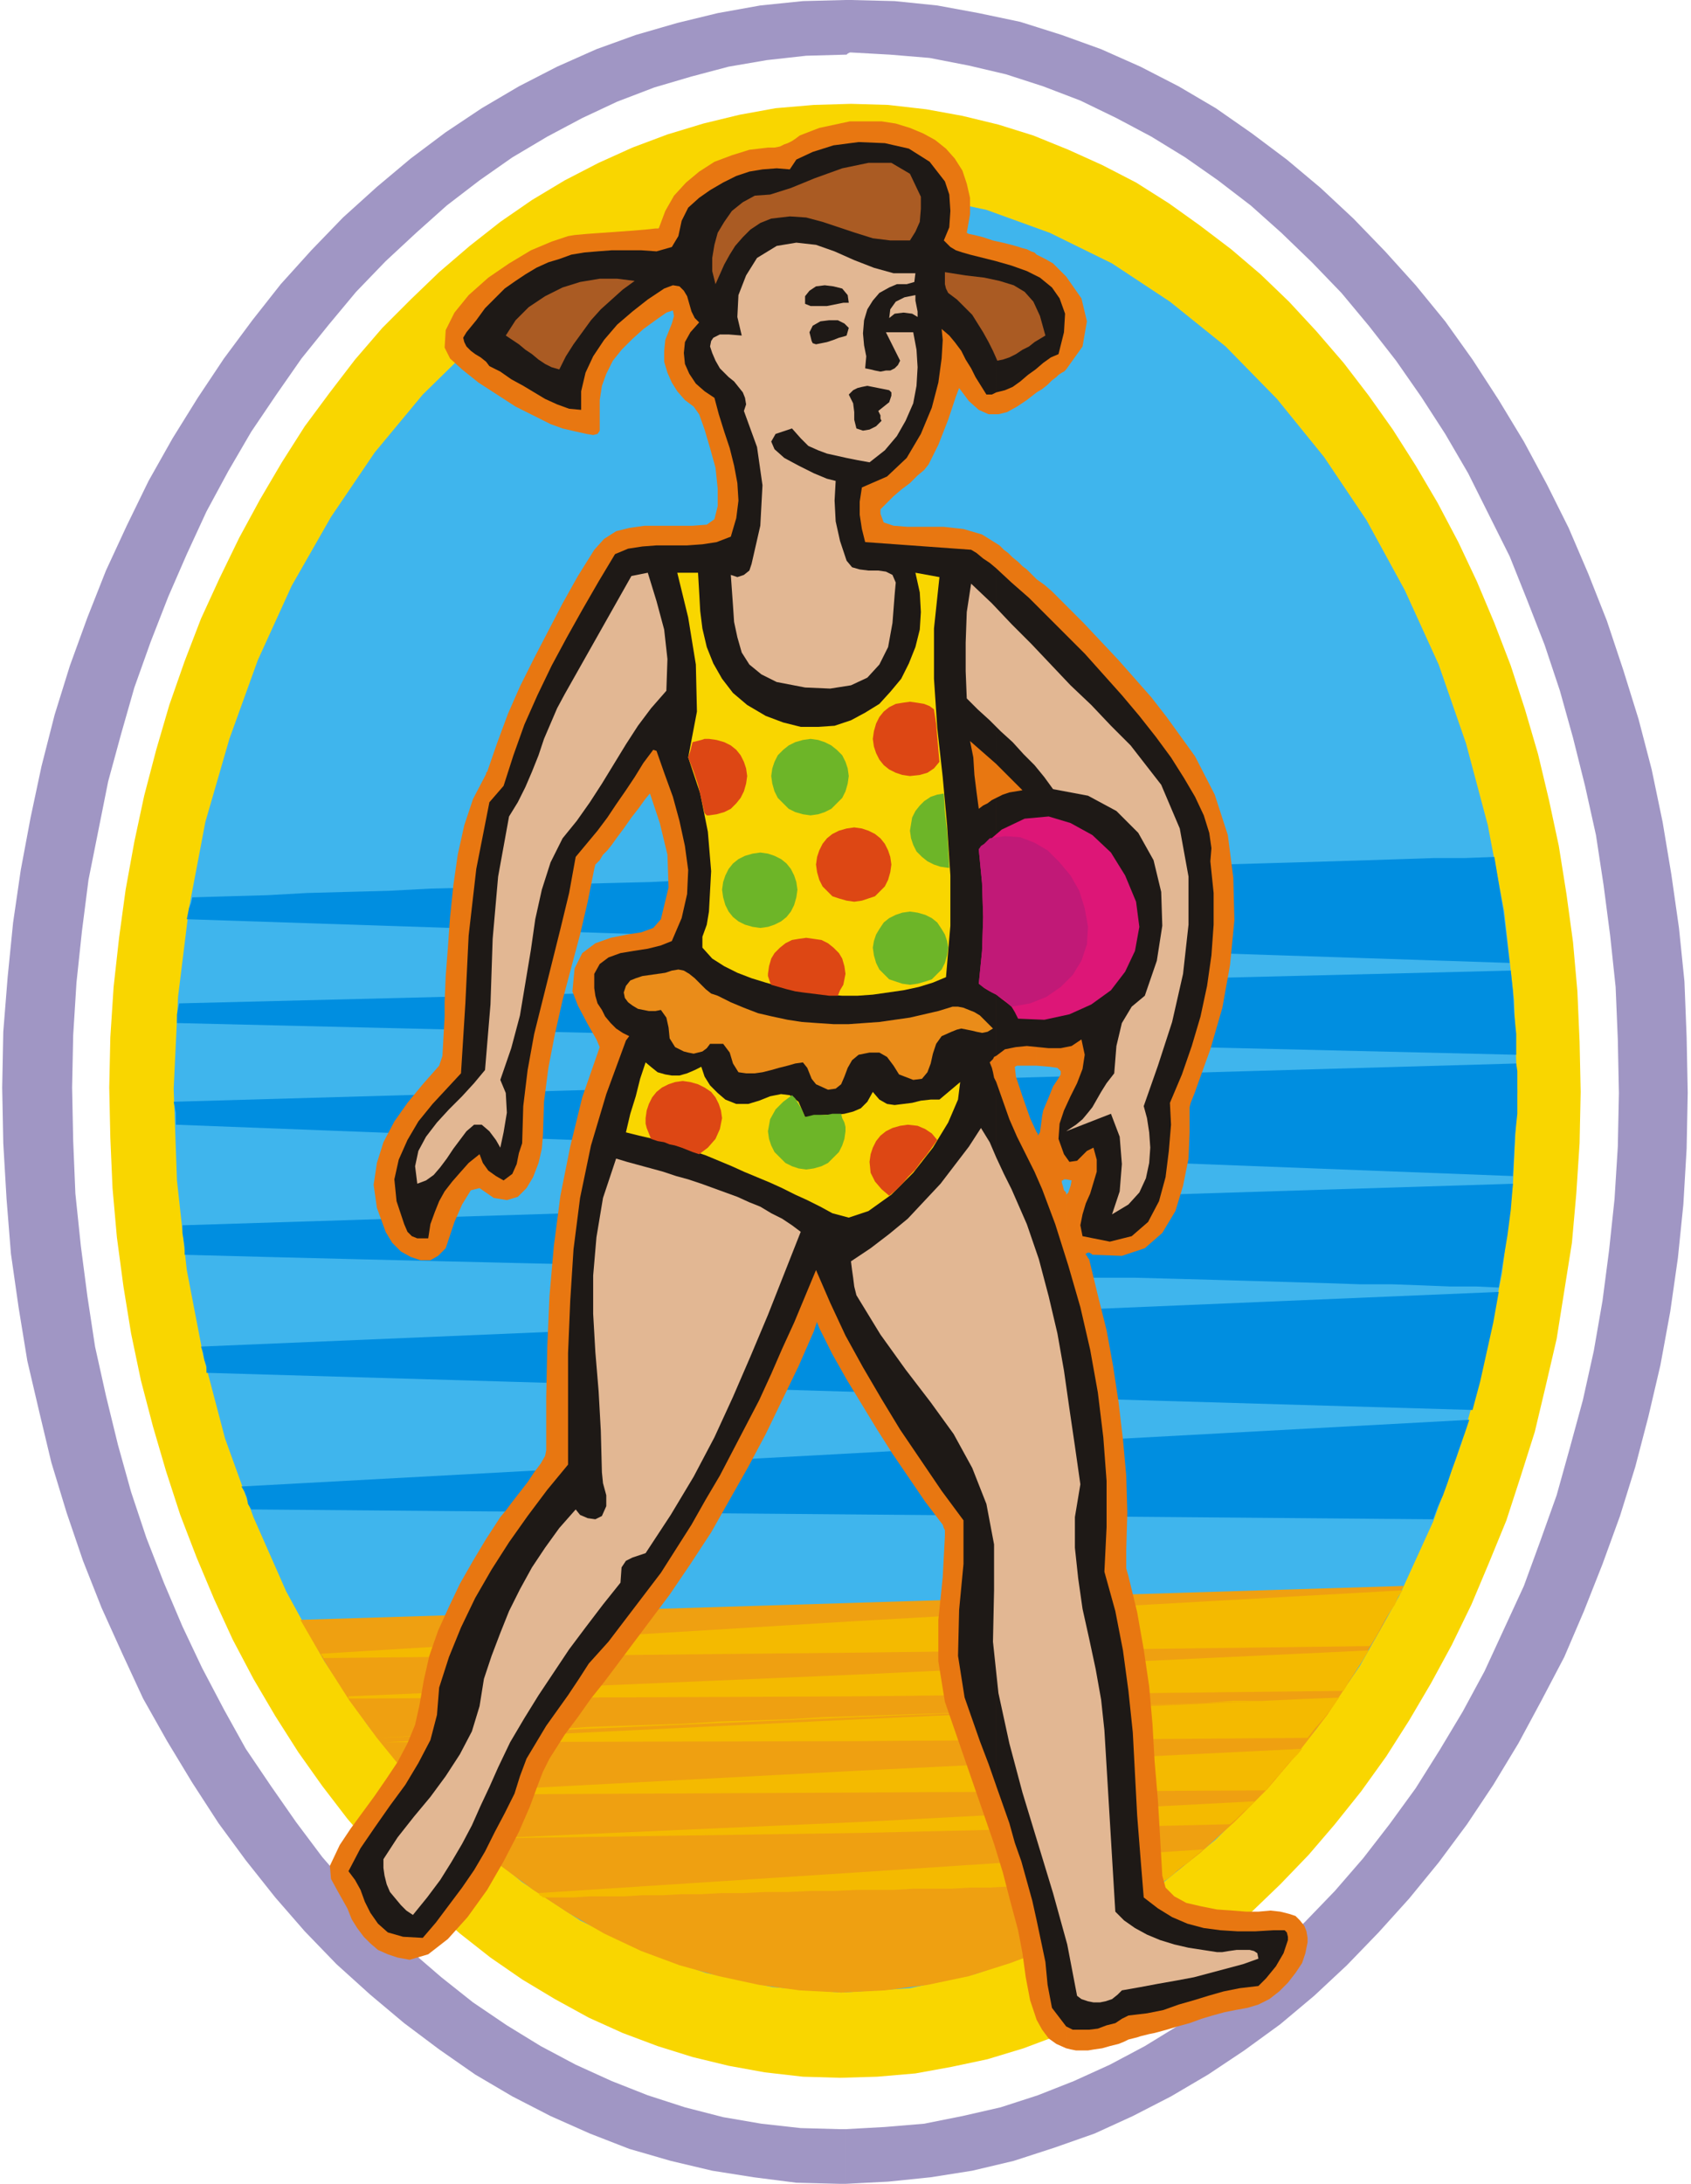 <svg xmlns="http://www.w3.org/2000/svg" width="1.548in" height="1.998in" fill-rule="evenodd" stroke-linecap="round" preserveAspectRatio="none" viewBox="0 0 1548 1998"><style>.pen1{stroke:none}.brush3{fill:#f9d600}.brush9{fill:#1e1916}.brush10{fill:#e2b793}.brush11{fill:#aa5b23}.brush13{fill:#dd4714}.brush14{fill:#6db528}</style><path d="m1545 1000-1-51-2-51-5-49-7-49-8-48-10-48-12-46-14-45-15-45-17-43-18-42-20-40-21-39-23-38-24-37-25-35-27-33-28-31-29-30-30-28-31-26-32-24-33-23-34-20-35-18-36-16-36-13-38-12-38-8-38-7-39-4-40-1h-5v50h1l1-1 2-1h1l36 2 36 3 36 7 34 8 34 11 34 13 33 16 32 17 31 19 30 21 30 23 28 25 28 27 27 28 25 30 25 32 23 33 22 34 21 36 19 38 19 38 16 40 16 41 14 42 12 43 11 44 10 45 7 46 6 46 5 47 2 48 1 49-1 49-3 48-5 47-6 46-8 46-10 45-12 44-12 43-15 42-15 41-18 39-18 39-20 37-21 35-22 35-24 33-24 31-26 30-27 28-27 26-29 25-29 23-31 21-31 19-32 17-33 15-33 13-34 11-35 8-35 7-36 3-36 2v50l39-2 39-4 38-6 38-9 37-12 37-13 35-16 35-18 34-20 33-22 33-24 31-26 30-28 29-30 28-31 27-33 26-35 24-36 23-38 21-39 21-40 18-42 17-43 16-44 14-45 12-46 11-47 9-49 7-49 5-49 3-51 1-51zM774 0l-39 1-39 4-39 7-37 9-38 11-36 13-36 16-35 18-34 20-33 22-32 24-31 26-31 28-29 30-28 31-26 33-26 35-24 36-23 37-22 39-20 41-19 41-17 43-16 44-14 45-12 47-10 47-9 48-7 48-5 50-4 50-1 51 1 51 3 51 4 50 7 49 8 49 11 47 11 46 14 46 15 44 17 43 19 42 19 41 22 39 23 38 24 37 25 34 27 34 27 31 29 30 31 28 31 26 32 24 33 23 34 20 35 18 36 16 36 14 38 11 38 9 38 6 39 5 40 1h5v-50h-5l-36-1-36-4-35-6-35-9-34-11-33-13-33-15-32-17-31-19-31-21-29-23-29-25-28-27-26-28-26-30-24-32-23-33-23-34-20-36-20-38-18-38-17-40-16-41-14-42-12-43-11-45-10-45-7-46-6-46-5-48-2-48-1-49 1-48 3-48 5-47 6-47 9-45 9-45 12-44 12-42 15-42 16-41 17-39 18-39 20-37 21-36 23-34 23-33 25-31 25-30 27-28 28-26 28-25 30-23 30-21 32-19 32-17 32-15 34-13 34-10 34-9 35-6 36-4 36-1V0z" class="pen1" style="fill:#a096c4"/><path d="m1447 999-1-46-2-46-4-45-6-44-7-44-9-42-10-42-12-41-13-40-15-39-16-38-17-36-19-36-20-34-21-33-22-31-23-30-25-29-25-27-26-25-27-23-29-22-28-20-30-19-31-16-31-14-32-13-32-10-33-8-33-6-35-4-34-1-34 1-35 3-33 6-33 8-33 10-32 12-31 14-31 16-30 18-29 20-28 22-28 24-26 25-26 26-25 29-23 30-23 31-21 33-20 34-19 35-18 37-17 37-15 39-14 40-12 41-11 42-9 42-8 44-6 44-5 45-3 46-1 46 1 46 2 46 4 45 6 45 7 43 9 43 11 42 12 41 13 40 15 39 16 38 17 37 19 36 20 34 21 33 22 31 23 30 25 29 25 27 26 25 27 24 28 22 29 20 30 18 31 17 31 14 32 12 32 10 33 8 33 6 35 4 34 1 34-1 35-3 33-6 33-7 33-10 32-12 31-14 31-16 30-18 29-20 28-22 28-23 26-25 26-27 24-28 24-30 23-32 21-33 20-34 19-35 18-37 16-38 16-39 13-40 13-41 10-42 10-43 7-44 7-44 4-45 3-46 1-47z" class="pen1 brush3"/><path d="m1389 999-3-84-9-81-15-79-20-75-25-72-31-68-35-64-39-58-43-53-47-48-51-41-53-35-57-28-58-21-61-13-63-4-63 4-61 12-58 20-57 27-54 35-51 41-48 47-44 53-40 59-36 63-31 68-26 72-22 76-15 79-10 81-4 84 3 84 9 82 15 78 20 76 26 72 30 68 35 64 40 59 43 53 47 48 51 42 53 35 57 28 58 20 61 13 63 5 63-4 60-13 59-20 57-28 54-34 50-41 48-48 44-53 40-58 36-64 31-68 26-72 21-76 16-79 10-82 4-84z" class="pen1" style="fill:#3fb5ed"/><path d="m1285 1451-1010 31 22 38 23 36 25 34 26 32 27 30 29 28 30 26 31 23 32 21 33 19 34 16 35 13 36 10 37 8 37 5 38 2 40-2 39-5 38-8 38-12 37-14 36-18 34-20 34-23 33-26 31-28 30-30 28-33 27-35 25-38 23-39 22-41z" class="pen1" style="fill:#efa011"/><path d="m1284 1455-498 28v29l468-6 4-6 4-7 3-6 4-7 4-6 4-6 3-7 4-6zm-498 274v-16l316-21-5 4-5 4-4 4-5 3-5 4-4 4-5 4-5 3-18 1h-17l-18 1h-18l-17 1h-18l-18 1h-17l-18 1h-17l-17 1h-35l-17 1h-33zm0-52v-10l363-19-5 5-6 5-6 6-6 5-340 8zm0-37v-20l406-20-4 5-5 5-4 4-4 5-4 5-4 4-4 5-4 5-373 2zm0-47v-20l440-20-7 10-7 9-8 9-7 9-411 3zm0-22 444-18h-4l-23 1-23 1-25 1h-25l-26 2-27 1-28 1-28 1-28 1-29 1-29 1-30 1-29 2-30 1-30 1-30 1v1zm0-19v-20l467-22-6 10-6 9-6 9-5 9-444 5zm0-69-492 30v1l1 1 1 1v1l490-5v-29zm0 49v20l-467 2v-2l467-20zm0 38v1l-441 19 19-1 21-1 23-1 23-2 25-1 26-1 28-1 28-2 29-1 30-1 30-1 31-2 32-1 31-1 33-2 32-1zm0 3-433 21h-5l438-1v-20zm0 47v20l-396 2v-1h-3l399-21zm0 47v10l-340 5 340-15zm0 46v16l-22 1h-21l-21 1h-21l-20 1h-20l-19 1h-18l-18 1h-18l-17 1h-31l-15 1h-28l-1-1-2-1-1-2 293-19z" class="pen1" style="fill:#f4ba00"/><path d="m1312 1390-1082-9-3-5-1-6-2-5-3-5 1124-61-4 12-4 11-4 12-4 11-4 12-4 11-5 11-4 11zm36-100-1159-34v-6l-2-6-1-6-2-6 1188-50-5 28-6 27-6 27-7 26zm24-112-21-1h-24l-25-1-28-1h-29l-30-1-33-1-34-1-35-1-36-1-38-1h-38l-40-1-40-1-42-1-41-2-43-1-42-1-43-1-44-1-43-1-43-1-44-1-43-1-42-1-43-1-42-1-41-1-40-1-40-1-38-1-38-1v-7l-1-7-1-6v-7l1218-38-2 24-3 23-4 24-4 24zm13-102-1224-47v-11l-1-5-1-5 1229-35 1 7v39l-2 19-1 19-1 19zm3-111L162 936v-8l1-5 1-5 1219-30 2 19 1 19 2 20v19zm-6-84L171 841l1-5 1-5 2-5 1-5 34-1 35-1 36-2 37-1 38-1 38-2 40-1 39-1 41-2 40-1 41-1 42-2 41-1 41-1 41-1 42-2 41-1 40-1 40-1 40-2 39-1 38-1 38-1 37-1 36-1 35-1 33-1 33-1 31-1 30-1h28l27-1 4 24 4 24 3 24 3 25z" class="pen1" style="fill:#008ee0"/><path d="m976 1093 2-2 2-6 1-5-5-1V554l16 16 16 17 16 17 15 17 15 17 14 18 13 18 13 18 18 35 12 37 5 39 1 39-4 41-7 39-11 38-13 36-1 3-2 5-2 5-1 4v23l-1 24-5 25-7 23-12 20-16 14-21 7-27-1-1-1-2-1h-1l-2 1v1l1 1 1 2 1 1 8 33 8 32 6 33 5 33 4 34 3 33 1 34-1 34v17l2 7 8 33 6 34 5 34 3 34 2 35 3 35 2 34 2 35 3 11 8 8 11 6 13 3 15 3 14 1 13 1h11l11-1 9 1 8 2 6 2 4 4 4 5 2 5 1 6v4l-2 10-3 9-6 9-7 9-8 8-9 7-10 5-10 3-11 2-10 2-11 3-10 3-11 4-11 3-10 3-11 3-5 1-4 1-4 1-3 1-4 1-4 1-4 2-5 2-8 2-7 2-7 1-6 1h-11l-5-1-4-1v-783 2zm0-755v-85l14 20 5 21-4 23-15 21zm0 741h-2l-1 1h-1v2l1 3 1 4 2 2v783l-9-4-7-5-6-8-5-9v-812l1 1v2l2-3 1-7 1-8 1-5 5-12 4-10 4-6 3-5v-3l-3-3-7-1-12-1V530l7 5 7 6 6 6 7 7v525zm0-826v85l-2 2-2 1-3 2-2 2-4 3-4 4-5 4-5 3V233l8 4 7 4 6 6 6 6zm-27-20v126l-9 7-9 6-9 5-8 2h-9l-9-4-9-8-9-12-3 8-7 21-9 23-9 18-4 5-6 5-7 7-8 6-7 6-6 6-4 4-2 2v4l3 8 9 3 13 1h33l18 2 17 5 16 10 4 4 4 3 4 4 5 4 4 4 4 3 5 5 4 4v445h-18l-2 1 1 9 6 18 7 20 6 13v812l-6-18-4-21-3-22-4-21-7-26-7-27-8-26-9-26-9-26-9-26-9-26-9-26-6-37v-38l4-39 2-38v-5l-1-2-1-3-16-21-15-22-15-22-14-22-14-23-14-23-13-23-12-24-2-5v-1l-1 3-2 6-14 32-15 31-15 31-16 30-17 30-17 30-19 29-19 28-12 16-12 16-12 16-12 16-12 16-12 15-12 17-12 16-7 11-7 11-6 12-5 13-7 19-10 23-14 27-15 26-18 25-18 20-18 14-17 5-11-2-9-3-9-4-7-6-6-6-6-8-5-8-4-10-9-16-6-11-1-12 9-19 10-15 11-15 11-15 11-16 10-15 9-17 7-17 4-18 4-23 5-22 8-23 10-22 10-21 12-21 12-20 13-20 5-6 6-8 7-9 7-9 6-9 6-8 4-7 1-5v-48l1-47 2-46 4-46 6-46 9-45 11-45 16-46-3-7-8-14-9-17-5-13 2-21 7-14 12-9 14-5 15-3 13-2 11-4 7-8 7-29-1-30-7-29-9-27-1 1-4 5-5 7-7 9-7 10-6 8-5 7-4 5-4 4-3 5-4 4-1 4-6 30-7 30-8 30-8 30-7 31-6 31-4 31-1 31-1 12-3 13-5 13-6 10-8 8-10 3-12-2-13-9-8 2-8 13-7 16-4 12-4 12-7 7-7 4h-9l-9-3-9-5-8-8-6-10-8-22-3-21 3-20 6-19 10-19 12-17 14-17 15-17 3-9 1-18 1-18v-13l1-24 2-26 2-28 3-29 4-28 6-27 8-24 11-21 1-2v-1l1-1 9-26 10-27 11-25 13-26 13-25 13-25 14-25 15-24 9-10 11-7 12-3 14-2h44l13-1 7-5 3-12v-16l-2-19-5-18-5-17-5-14-5-7-8-6-7-8-5-8-4-9-3-10v-10l1-10 4-10 2-5 2-7-1-5-6 2-10 7-11 8-10 9-10 10-8 10-6 12-4 11-2 13v28l-2 3-4 1-6-1-9-2-13-3-11-4-14-7-18-9-17-11-17-11-15-12-11-10-5-10 1-16 8-16 13-16 18-16 19-13 20-12 19-8 15-5 6-1 11-1 14-1 14-1 14-1 12-1 9-1h3l6-16 8-14 11-12 12-10 14-9 16-6 16-5 17-2h6l5-1 4-2 3-1 4-2 3-2 4-3 5-2 13-5 14-3 14-3h29l13 2 13 4 12 5 11 6 10 8 8 9 7 11 4 12 3 13v15l-3 17 2 1 5 1 8 2 9 3 9 2 8 2 7 2 3 1 4 1 4 2 3 1 2 2z" class="pen1" style="fill:#e87711"/><path d="m912 239 14 4 14 5 12 6 11 9 7 10 5 14-1 17-5 20-7 3-7 5-7 6-7 5-7 6-7 5-7 3-8 2V239zm0 281 14 13 16 14 16 16 17 17 18 18 17 19 17 19 16 19 15 19 14 19 12 19 10 17 8 17 5 16 2 14-1 12 3 29v29l-2 28-4 28-6 28-8 27-9 26-11 26 1 20-2 24-3 24-6 22-10 19-15 13-20 5-25-5-2-10 2-10 3-10 4-9 3-10 3-10v-11l-3-11-6 3-5 5-4 4-7 1-5-7-5-14 1-14 4-12 6-13 6-12 5-13 2-13-3-14-9 6-10 2h-11l-10-1-10-1-10 1-10 2-8 6V730l6-3 6-2 6-1 6-1-24-24V520zm0 470v644l6 17 6 17 5 18 6 17 5 18 5 18 4 18 4 19 4 19 2 21 4 21 13 17 6 3h15l8-1 8-3 8-2 6-4 6-3 17-2 15-3 14-5 14-4 13-4 14-4 15-3 17-2 7-7 9-11 7-12 4-12v-3l-1-4-2-2h-10l-17 1h-16l-16-1-15-2-15-4-14-6-13-8-13-10-3-37-3-38-2-38-2-38-4-38-5-37-7-36-10-36 2-41v-42l-3-40-5-41-7-39-9-39-11-38-12-38-6-16-6-16-7-16-8-16-8-16-7-16-6-17-6-17zm-339-38 3-4-6-3-6-4-5-5-5-6-3-6-4-6-2-7-1-7v-13l5-9 8-6 11-4 12-2 13-2 12-3 10-4 9-21 5-22 1-22-3-22-5-23-6-22-8-22-7-20-3-1-9 12-8 13-8 12-9 13-8 12-9 12-10 12-10 12-6 33-8 33-8 32-8 32-8 32-6 33-4 33-1 34-3 9-2 10-4 9-8 6-7-4-7-5-5-7-3-8-10 8-8 9-7 8-7 9-5 9-4 10-4 11-2 13h-10l-5-2-4-4-3-7-7-21-2-20 4-18 8-18 10-17 13-16 13-14 13-14 4-64 3-62 7-61 12-61 13-15 9-28 10-28 12-27 13-27 14-26 14-25 15-26 15-25 12-5 13-2 13-1h28l14-1 13-2 13-5 5-17 2-16-1-16-3-16-4-16-5-15-5-16-4-15-9-6-8-7-6-9-4-9-1-10 1-10 5-9 8-9-4-4-3-6-2-7-2-7-3-5-4-4-6-1-8 3-15 10-14 11-14 12-12 14-10 15-7 15-4 17v17l-11-1-11-4-11-5-10-6-10-6-11-6-10-7-10-5-3-4-5-4-5-3-4-3-4-4-2-4-1-4 3-5 9-11 8-11 9-9 9-9 10-7 9-6 10-6 11-5 10-3 11-4 12-2 12-1 13-1h27l14 1 14-4 6-10 3-14 6-12 10-9 10-7 12-7 12-6 12-4 12-2 13-1 12 1 6-9 15-7 19-6 23-3 24 1 22 5 19 12 14 18 4 12 1 15-1 15-5 12 3 3 3 3 5 3 6 2 7 2 8 2 8 2 8 2v120l-2 1-2 1h-5l-5-8-5-8-4-8-5-8-4-8-6-8-5-6-7-6 1 10-1 17-3 22-6 23-10 24-13 22-18 17-23 10-2 13v12l2 13 3 12 97 7 5 3 6 5 6 4 6 5v179l-24-21 3 15 1 16 2 16 2 15 4-3 4-2 4-3 4-2v236l-2 1-1 2-1 1-2 2 2 5 1 4 1 5 2 4v644l-7-20-8-21-7-20-7-20-6-38 1-42 4-42v-40l-20-27-19-28-19-28-17-28-17-29-16-29-14-30-13-30-10 24-10 24-11 24-10 23-11 24-12 23-12 23-12 23-13 22-13 23-14 22-14 22-16 21-16 21-16 21-18 20-9 14-10 15-10 14-10 14-9 15-9 15-6 16-5 16-9 18-9 17-9 18-10 17-11 16-12 16-12 16-12 14-18-1-14-4-9-8-7-10-5-10-4-11-5-9-6-8 11-21 13-19 14-20 14-19 12-20 11-21 6-23 2-25 9-28 11-27 13-27 15-26 16-25 17-24 18-24 19-23v-102l2-48 3-47 6-47 10-48 14-47 18-49z" class="pen1 brush9"/><path d="m351 1701 13-20 15-19 15-18 14-19 13-20 11-21 7-23 4-25 7-21 8-21 8-20 10-20 11-20 12-18 13-18 15-17 4 5 7 3 7 1 6-3 4-9v-10l-3-11-1-10-1-38-2-36-3-36-2-35v-35l3-35 6-36 12-36 10 3 11 3 11 3 11 3 12 4 11 3 12 4 11 4 11 4 11 4 11 5 10 4 10 6 10 5 9 6 8 6-15 38-15 38-16 38-16 37-17 37-19 36-21 35-23 35-6 2-6 2-6 3-4 6-1 14-16 20-16 21-15 20-14 21-14 21-13 21-13 22-11 23-8 18-8 17-8 18-9 17-10 17-10 16-12 16-13 16-6-4-5-5-5-6-5-6-3-7-2-8-1-7v-8zm93-722 5-60 2-60 5-57 10-55 8-13 7-14 6-14 6-15 5-15 6-14 6-14 7-13 61-108 15-3 8 26 7 26 3 27-1 29-14 16-12 16-11 17-11 18-11 18-11 17-12 17-13 16-11 22-8 25-6 27-4 28-5 30-5 30-8 30-10 29 5 12 1 18-3 18-3 14-4-7-6-8-7-6h-7l-7 6-6 8-6 8-6 9-6 8-6 7-7 5-8 3-2-16 3-14 7-13 10-13 11-12 12-12 11-12 10-12z" class="pen1 brush10"/><path d="m581 257-11 8-10 9-10 9-9 10-8 11-8 11-7 11-6 12-7-2-6-3-6-4-6-5-6-4-6-5-6-4-6-4 9-14 12-12 15-10 16-8 16-5 18-3h16l16 2z" class="pen1 brush11"/><path d="m657 911 12 6 12 5 13 5 13 3 14 3 13 2 14 1 15 1h14l14-1 14-1 14-2 14-2 13-3 13-3 13-4h5l5 1 5 2 5 2 5 3 4 4 4 4 4 4-5 3-5 1-5-1-4-1-5-1-5-1-4 1-5 2-9 4-5 7-3 9-2 9-3 8-5 6-8 1-13-5-5-8-6-8-7-4h-9l-10 2-6 5-4 7-3 8-3 7-5 4-7 1-11-5-4-5-2-5-2-5-4-5-7 1-7 2-8 2-7 2-8 2-7 1h-8l-7-1-5-8-3-10-6-8h-12l-3 4-4 3-4 1-4 1-5-1-4-1-4-2-4-2-5-8-1-10-2-9-5-7-5 1h-6l-5-1-5-1-5-3-4-3-3-4-1-5 2-6 4-5 5-2 6-2 7-1 7-1 7-1 6-2 6-1 5 1 5 3 5 4 5 5 5 5 5 4 6 2z" class="pen1" style="fill:#ea8c19"/><path d="m591 972 6 5 5 4 7 2 6 1h7l7-2 7-3 6-3 3 9 5 8 7 7 7 6 10 4h11l10-3 10-4 10-2 8 1 8 6 6 14 9-1 9-1h9l9-1 8-2 7-3 6-6 5-9 6 7 7 4 7 1 8-1 8-1 8-2 9-1h8l19-16-2 16-9 21-14 23-18 23-20 20-21 15-18 6-15-4-11-6-12-6-11-5-12-6-11-5-12-5-12-5-11-5-12-5-12-5-12-4-12-4-12-4-12-3-13-3-12-3 4-17 5-16 4-16 5-15z" class="pen1 brush3"/><path d="m625 989 7 1 7 2 6 3 6 4 4 5 3 6 2 6 1 7-2 10-4 9-7 8-8 6-6-2-5-2-5-2-6-2-5-1-5-2-6-1-6-2-2-5-2-5-1-4v-5l1-7 2-6 3-6 4-5 5-4 6-3 6-2 7-1z" class="pen1 brush13"/><path d="m770 1019 1 4 2 4 1 4v4l-1 7-2 6-3 6-5 5-5 5-6 3-7 2-7 1-7-1-6-2-6-3-5-5-5-5-3-6-2-6-1-7 2-11 5-9 7-7 8-6 3 3 3 5 3 5 3 7 4-1 4-1h12l5-1h8z" class="pen1 brush14"/><path d="m831 1029 9 1 7 3 6 4 5 6-5 7-5 7-5 6-5 7-6 6-6 7-6 6-6 5-7-6-6-7-4-8-1-10 1-7 2-6 3-6 4-5 5-4 6-3 7-2 7-1z" class="pen1 brush13"/><path d="m639 524 1 17 1 18 2 16 4 17 6 15 8 14 10 13 13 11 17 10 16 6 16 4h16l15-1 15-5 13-7 13-8 10-11 10-12 7-14 6-15 4-16 1-16-1-18-4-18 22 4-5 47v46l3 45 5 45 4 44 3 46v46l-4 47-12 5-13 4-14 3-14 2-14 2-14 1h-14l-14-1-14-2-14-2-14-3-14-4-13-4-13-5-12-6-11-7-9-10v-10l4-11 2-12 2-37-3-36-7-35-11-33 8-42-1-43-7-43-10-41h19z" class="pen1 brush3"/><path d="m649 676 7 1 7 2 6 3 5 4 4 5 3 6 2 6 1 7-1 7-2 7-3 6-4 5-5 5-6 3-7 2-7 1h-2l-1-1-1-1-3-13-3-13-4-12-5-13 1-3 1-3 1-4 1-4 4-1 4-1 3-1h4z" class="pen1 brush13"/><path d="M869 794h-1l-7-1-6-2-6-3-5-4-5-5-3-6-2-6-1-7 1-6 1-6 3-6 4-5 4-4 6-4 6-2 6-1 1 17 2 17 1 16 1 18z" class="pen1 brush14"/><path d="m738 858 7 1 7 1 6 3 5 4 5 5 3 5 2 7 1 7-1 5-1 5-3 5-2 5h-8l-8-1-8-1-8-1-7-1-8-2-7-2-7-2-1-2-1-3-1-3v-2l1-7 2-7 3-5 5-5 5-4 6-3 6-1 7-1zm95-216 7 1 6 1 5 2 4 3 2 13 1 12 1 12 1 11-5 6-6 4-7 2-9 1-7-1-6-2-6-3-5-4-4-5-3-6-2-6-1-7 1-7 2-7 3-6 4-5 5-4 6-3 6-1 7-1z" class="pen1 brush13"/><path d="m691 179 14-1 19-6 22-9 25-9 24-5h21l17 10 10 21v11l-1 12-4 9-5 8h-18l-16-2-16-5-15-5-15-5-15-4-15-1-17 2-10 4-9 6-7 7-7 8-5 8-5 9-4 9-4 9-3-12v-12l2-12 3-11 6-10 7-10 10-8 11-6z" class="pen1 brush11"/><path d="m679 307-4-17 1-20 7-18 10-16 18-11 18-3 18 2 17 6 18 8 18 7 18 5h20l-1 8-7 2h-9l-7 3-9 5-6 7-5 8-3 10-1 12 1 11 2 10-1 11 5 1 4 1 5 1 5-1h4l4-2 3-3 2-4-13-26h25l3 16 1 16-1 17-3 16-7 16-8 14-11 13-14 11-11-2-10-2-9-2-9-2-8-3-9-4-7-7-8-9-15 5-4 7 3 7 9 8 13 7 14 7 12 5 8 2-1 18 1 19 4 18 6 18 5 6 7 2 8 1h9l7 1 6 3 3 7-1 11-2 26-4 22-8 16-11 12-15 7-19 3-23-1-26-5-14-7-11-9-7-11-4-14-3-14-1-15-1-14-1-14 6 2 6-2 5-4 2-6 8-35 2-37-5-35-12-33 2-6-1-6-2-5-4-5-4-5-5-4-4-4-4-4-4-7-3-7-2-6 1-5 2-3 6-3h8l12 1z" class="pen1 brush10"/><path d="M777 277h-5l-5 1-5 1-5 1h-15l-5-2v-7l4-5 6-4 8-1 8 1 8 2 5 6 1 7zm-2 30-3 1-4 1-5 2-6 2-5 1-5 1-3-1-1-2-2-8 3-6 7-4 8-1h8l6 3 4 4-2 7zm39 50 2 2v3l-1 3-1 3-10 8 1 2 1 2v3l1 2-5 5-6 3-6 1-6-2-2-8v-7l-1-8-4-8 4-4 4-2 4-1 5-1 5 1 5 1 5 1 5 1z" class="pen1 brush9"/><path d="m840 290-5-3-8-1-8 1-5 4 1-8 5-7 8-4 10-2v5l1 5 1 5v5zm-61 864 18-12 17-13 17-14 15-16 15-16 13-17 13-17 11-17 8 13 6 14 7 15 7 14 14 32 11 32 9 34 8 34 6 34 5 35 5 34 5 35-5 30v28l3 28 4 28 6 27 6 28 5 28 3 28 10 166 8 8 10 7 11 6 12 5 13 4 13 3 13 2 13 2h5l6-1 7-1h12l4 1 3 2 1 5-14 5-15 4-15 4-15 4-16 3-17 3-16 3-17 3-4 4-5 4-6 2-5 1h-6l-5-1-6-2-4-3-9-47-13-47-14-46-14-46-12-45-10-46-5-47 1-47v-42l-7-37-13-33-17-31-21-29-23-30-23-32-22-36-2-8-1-8-1-7-1-8z" class="pen1 brush10"/><path d="m865 249 19 3 17 2 14 3 13 4 10 6 8 9 6 13 5 18-5 3-5 3-5 4-6 3-6 4-6 3-6 2-5 1-4-9-4-8-5-9-5-8-5-8-7-7-7-7-8-6-2-4-1-4v-11z" class="pen1 brush11"/><path d="m1017 1019-41 16 9-6 6-5 5-6 4-5 4-7 4-7 5-8 7-9 2-25 5-21 9-15 12-10 11-32 5-32-1-31-7-29-14-25-20-20-26-14-32-6-8-11-9-11-10-10-10-11-11-10-10-10-11-10-10-10-1-25v-26l1-28 4-26 19 18 18 19 18 18 18 19 18 19 19 18 18 19 18 18 28 36 17 40 8 44v44l-5 45-10 44-13 40-13 37 3 11 2 13 1 14-1 14-3 14-6 13-10 11-15 9 7-21 2-25-2-25-8-21z" class="pen1 brush10"/><path d="m1040 825 3 23-4 22-9 19-13 17-18 13-20 9-23 5-24-1-3-6-3-5-5-4-4-3-5-4-6-3-5-3-5-4 3-30 1-31-1-31-3-31 21-18 21-10 22-2 20 6 20 11 17 16 13 21 10 24z" class="pen1" style="fill:#dd1677"/><path d="m993 831 3 17-1 16-5 15-8 13-11 11-13 9-15 6-17 3-3-3-3-3-4-2-4-3-4-2-4-3-4-2-4-3 3-30 1-31-1-31-3-31 2-3 3-2 3-3 2-2 14-2 14 1 13 5 12 7 11 11 10 12 8 14 5 16z" class="pen1" style="fill:#c11977"/><path d="m782 757 7 1 6 2 6 3 5 4 4 5 3 6 2 6 1 7-1 7-2 7-3 6-4 4-5 5-6 2-6 2-7 1-7-1-7-2-6-2-5-5-4-4-3-6-2-7-1-7 1-7 2-6 3-6 4-5 5-4 6-3 7-2 7-1z" class="pen1 brush13"/><path d="m742 676 7 1 6 2 6 3 5 4 5 5 3 6 2 6 1 7-1 7-2 7-3 6-5 5-5 5-6 3-6 2-7 1-7-1-7-2-6-3-5-5-5-5-3-6-2-7-1-7 1-7 2-6 3-6 5-5 5-4 6-3 7-2 7-1zm-46 104 7 1 6 2 6 3 5 4 4 5 3 6 2 6 1 7-1 7-2 7-3 6-4 5-5 4-6 3-6 2-7 1-7-1-7-2-6-3-5-4-4-5-3-6-2-7-1-7 1-7 2-6 3-6 4-5 5-4 6-3 7-2 7-1zm137 54 7 1 7 2 6 3 5 4 4 6 3 5 2 6 1 6-1 7-2 7-3 6-4 4-5 5-6 2-7 2-7 1-7-1-6-2-6-2-5-5-4-4-3-6-2-7-1-7 1-6 2-6 3-5 4-6 5-4 6-3 6-2 7-1z" class="pen1 brush14"/></svg>
